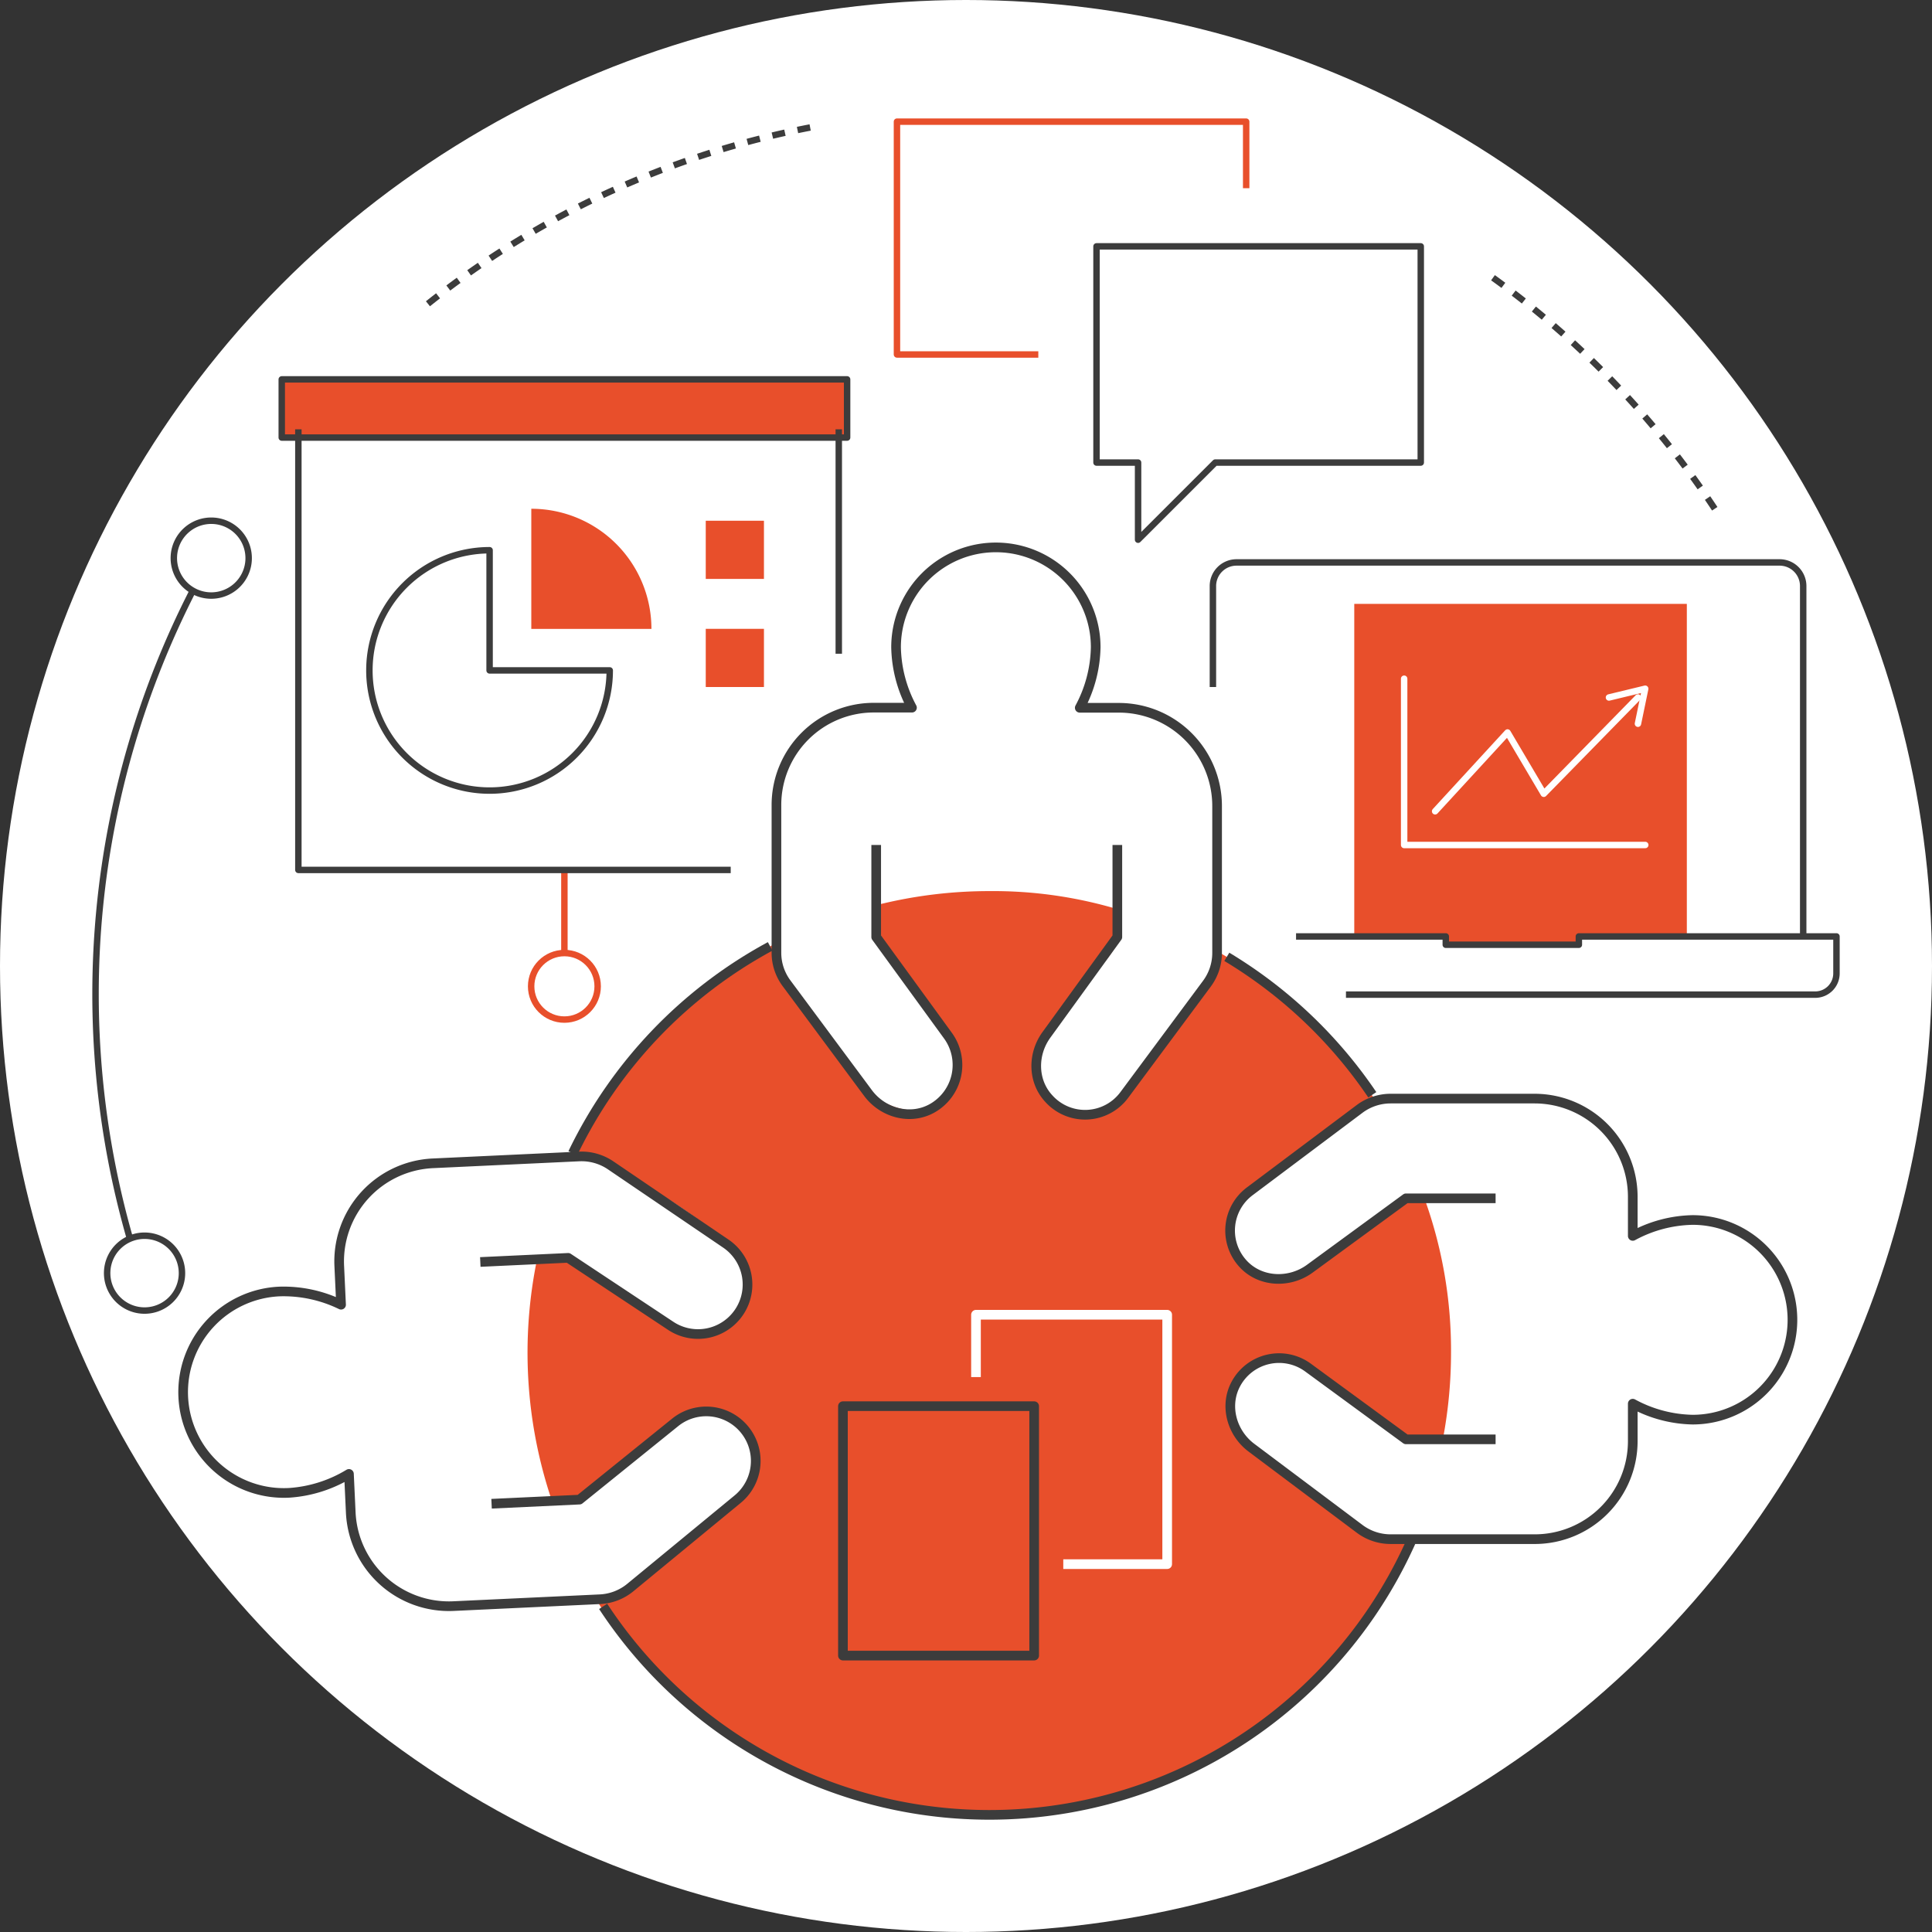 <svg xmlns="http://www.w3.org/2000/svg" viewBox="0 0 600 600"><rect x="0" y="0" width="600" height="600" fill="#333333" stroke="none"/><defs><style>.cls-1{fill:#fff;}.cls-2,.cls-4,.cls-5,.cls-6,.cls-7,.cls-8,.cls-9{fill:none;}.cls-2,.cls-4,.cls-9{stroke:#3c3c3c;}.cls-2,.cls-4,.cls-5,.cls-6,.cls-8,.cls-9{stroke-linejoin:round;}.cls-2,.cls-6,.cls-7,.cls-8,.cls-9{stroke-width:2px;}.cls-3{fill:#e84f2b;}.cls-4,.cls-5{stroke-width:3px;}.cls-5,.cls-8{stroke:#fff;}.cls-6,.cls-7{stroke:#e84f2b;}.cls-7{stroke-miterlimit:10;}.cls-8{stroke-linecap:round;}.cls-9{stroke-dasharray:4 4;}</style></defs><title>Meeting</title><g id="Ebene_2" data-name="Ebene 2"><g id="Ebene_1-2" data-name="Ebene 1"><g id="Meeting"><circle class="cls-1" cx="300" cy="300" r="300"/><path class="cls-2" d="M33.29,394.78a11.62,11.62,0,1,0,12.21-11A11.61,11.61,0,0,0,33.29,394.78Z"/><path class="cls-2" d="M54,172.73a11.62,11.62,0,1,0,12.21-11A11.62,11.62,0,0,0,54,172.73Z"/><path class="cls-3" d="M395.78,421.44c10,.18,16.58,7.13,24,12.83,13.08,10,13.9,13.43,28.36,12.45a144,144,0,0,0,2.49-26.53,138.85,138.85,0,0,0-8.57-48.87c-10.85,1.77-18.66,10.16-27.41,16.12-7,4.77-16.62,12.87-25,8.37-3.89-2.07-8-9.71-7.92-14.12.08-4.62,2.75-8.66,5.8-11.93a70.38,70.38,0,0,1,10.41-8.6c3.6-2.61,8.88-4.85,12.25-7.73,5.59-4.78,10.27-8.89,17.05-11.57-12.26-18.32-29.32-34.92-48.47-46-.67,10.19-9.15,18.47-15.67,25.65-3.87,4.27-7.14,9.58-11.19,13.68-3.52,3.57-6,8.29-10.67,10.32-9.87,4.26-21.2-7.11-19.69-17.09,1.4-9.18,9.49-17.1,15.64-23.5,3.47-3.61,7.66-7.39,9.66-12.09,1.33-3.12.6-6.87.92-10.26a135.18,135.18,0,0,0-40.52-5.83,143.16,143.16,0,0,0-34.5,4.21c0,9.63-.62,10,6.14,17.81,4.29,5,7.75,10.64,11.53,16,4.62,6.58,11.62,19.61,3.8,25.32-4.72,5.85-13,5.85-19.65,2.24-6-3.29-10.28-9.08-14.58-14.25a128.64,128.64,0,0,1-14.38-20.91,36.5,36.5,0,0,1-4.29-14.38,144.17,144.17,0,0,0-63.21,64.94,25.73,25.73,0,0,1,6.24,1.14c6.57,2.08,11.25,7.06,17.34,10.21,8.51,4.41,17.33,11.33,25.45,17.24,3.67,2.67,4.7,6.67,4.83,11.34s-2.61,9.07-6.16,12c-10,8.3-20.2-.48-27.35-5.92a153.07,153.07,0,0,0-15.77-10c-2.66-1.55-4.75-3.76-7.84-3.81-2.64,0-5.26.24-7.89.34a143.57,143.57,0,0,0,4.44,75.82c6.3.1,11.16-2.72,16.07-6.42,5.27-4,10.49-8,15.94-11.7,7-4.78,14-12.89,22.76-8.32,4.06,2.1,9.4,8.66,9.3,13.11-.1,4.63-2.51,7.85-5.5,11.23-6.3,7.12-14.95,13.17-22.24,19.16-12.9,10.59-14.51,10.5-22.6,13.57,25.2,41.21,70.29,66.85,122.12,66.85,59.66,0,110-34.59,131.62-86.4-5.11,1.2-9.53.63-14.64-1-3.56-1.14-6.49-3.74-9.48-5.9s-6.06-4.44-9-6.74c-5-3.83-9.58-8-14.32-12.09-3.64-3.14-7.22-6.46-8.8-11.14C379.5,431.2,385.57,421.26,395.78,421.44Z"/><path class="cls-4" d="M347,262.42V291l-22.05,30.42c-4.33,6-4.26,14.32.74,19.73a15.15,15.15,0,0,0,23.47-1.1l25.65-34.55a16.05,16.05,0,0,0,3.17-9.58V250.33a30.52,30.52,0,0,0-30.51-30.52H335.33A41.14,41.14,0,0,0,340.28,201a31,31,0,1,0-62,0,41.12,41.12,0,0,0,4.94,18.77h-11.9A30.23,30.23,0,0,0,241.13,250v45.88a15.89,15.89,0,0,0,3.14,9.49l25.3,34.08c4.59,6.18,13.1,8.51,19.84,4.78a15.46,15.46,0,0,0,5-22.58L272.11,291V262.42"/><path class="cls-4" d="M152.66,467l27.3-1.28,29.65-23.93a15.37,15.37,0,0,1,19.44,23.82L195.78,493a16,16,0,0,1-9.49,3.66l-45.45,2.13a30.52,30.52,0,0,1-31.91-29.05l-.56-12a41,41,0,0,1-18.52,5.87,31.3,31.3,0,1,1-2.93-62.53,40.85,40.85,0,0,1,19,4.11l-.56-12a30.51,30.51,0,0,1,29.05-31.91l45.45-2.13a16.1,16.1,0,0,1,9.78,2.76l35.7,24.25a15.37,15.37,0,0,1-17.13,25.53l-31.76-21.05-27.29,1.28"/><path class="cls-4" d="M464.47,372.15H436.64L406.78,394c-6.5,4.76-15.82,4.22-21.06-1.89A15.22,15.22,0,0,1,388.09,370l34.14-25.61a16.11,16.11,0,0,1,9.64-3.21h44.69a30.51,30.51,0,0,1,30.51,30.51v12.13a40.45,40.45,0,0,1,18.59-4.94,31,31,0,1,1,0,62,40.46,40.46,0,0,1-18.59-4.95v11.69A30.44,30.44,0,0,1,476.63,478H431.86a16,16,0,0,1-9.62-3.21l-33.6-25.2c-6.16-4.62-8.48-13.12-4.78-19.88a15.22,15.22,0,0,1,22.35-5L436.64,447h27.83"/><path class="cls-4" d="M239.18,293.91a144.09,144.09,0,0,0-61.29,64.24"/><path class="cls-4" d="M426.18,340A144.3,144.3,0,0,0,381,297.15"/><path class="cls-4" d="M187.31,498.87a143.46,143.46,0,0,0,250.84-20"/><rect class="cls-4" x="261.78" y="436.7" width="59.39" height="77.46"/><polyline class="cls-5" points="330.21 485.76 362.48 485.76 362.48 408.3 303.1 408.3 303.1 427.67"/><polyline class="cls-6" points="322.46 110.08 278.56 110.08 278.56 37.78 387.01 37.78 387.01 58.44"/><polygon class="cls-2" points="441.23 143.65 377.41 143.65 353.44 167.61 353.44 143.65 340.53 143.65 340.53 76.51 441.23 76.51 441.23 143.65"/><line class="cls-7" x1="175.28" y1="295.98" x2="175.28" y2="270.16"/><circle class="cls-7" cx="175.28" cy="306.31" r="10.33"/><rect class="cls-3" x="87.5" y="117.82" width="175.58" height="18.07"/><rect class="cls-2" x="87.5" y="117.82" width="175.58" height="18.07"/><line class="cls-2" x1="260.49" y1="203.03" x2="260.49" y2="133.32"/><polyline class="cls-2" points="92.66 133.32 92.66 270.16 226.93 270.16"/><rect class="cls-3" x="219.18" y="161.72" width="18.07" height="18.07"/><rect class="cls-3" x="219.18" y="195.29" width="18.07" height="18.07"/><path class="cls-2" d="M152.05,170.88a37.32,37.32,0,1,0,37.31,37.32H152.05Z"/><path class="cls-3" d="M165,158v37.32h37.31A37.31,37.31,0,0,0,165,158Z"/><polygon class="cls-3" points="420.58 290.82 448.98 290.82 448.98 293.4 490.29 293.4 490.29 290.82 523.86 290.82 523.86 187.54 420.58 187.54 420.58 290.82"/><path class="cls-2" d="M376.68,213.36V182a7.33,7.33,0,0,1,7.33-7.33H552.68A7.33,7.33,0,0,1,560,182V290.82"/><path class="cls-2" d="M418,308.89H563.74a6.59,6.59,0,0,0,6.59-6.59V290.82h-80v2.58H449v-2.58H402.5"/><polyline class="cls-8" points="436.07 210.78 436.07 262.42 510.95 262.42"/><polyline class="cls-8" points="445.69 251.95 468.18 227.48 479.43 246.51 508.68 216.61"/><polyline class="cls-8" points="499.68 216.61 510.93 213.89 508.68 224.76"/><path class="cls-2" d="M60.08,183.05A275,275,0,0,0,40.51,385.2"/><path class="cls-9" d="M251.6,39.59A272.89,272.89,0,0,0,132.33,94.8"/><path class="cls-9" d="M532.53,158a275.33,275.33,0,0,0-69.22-72"/></g></g></g></svg>